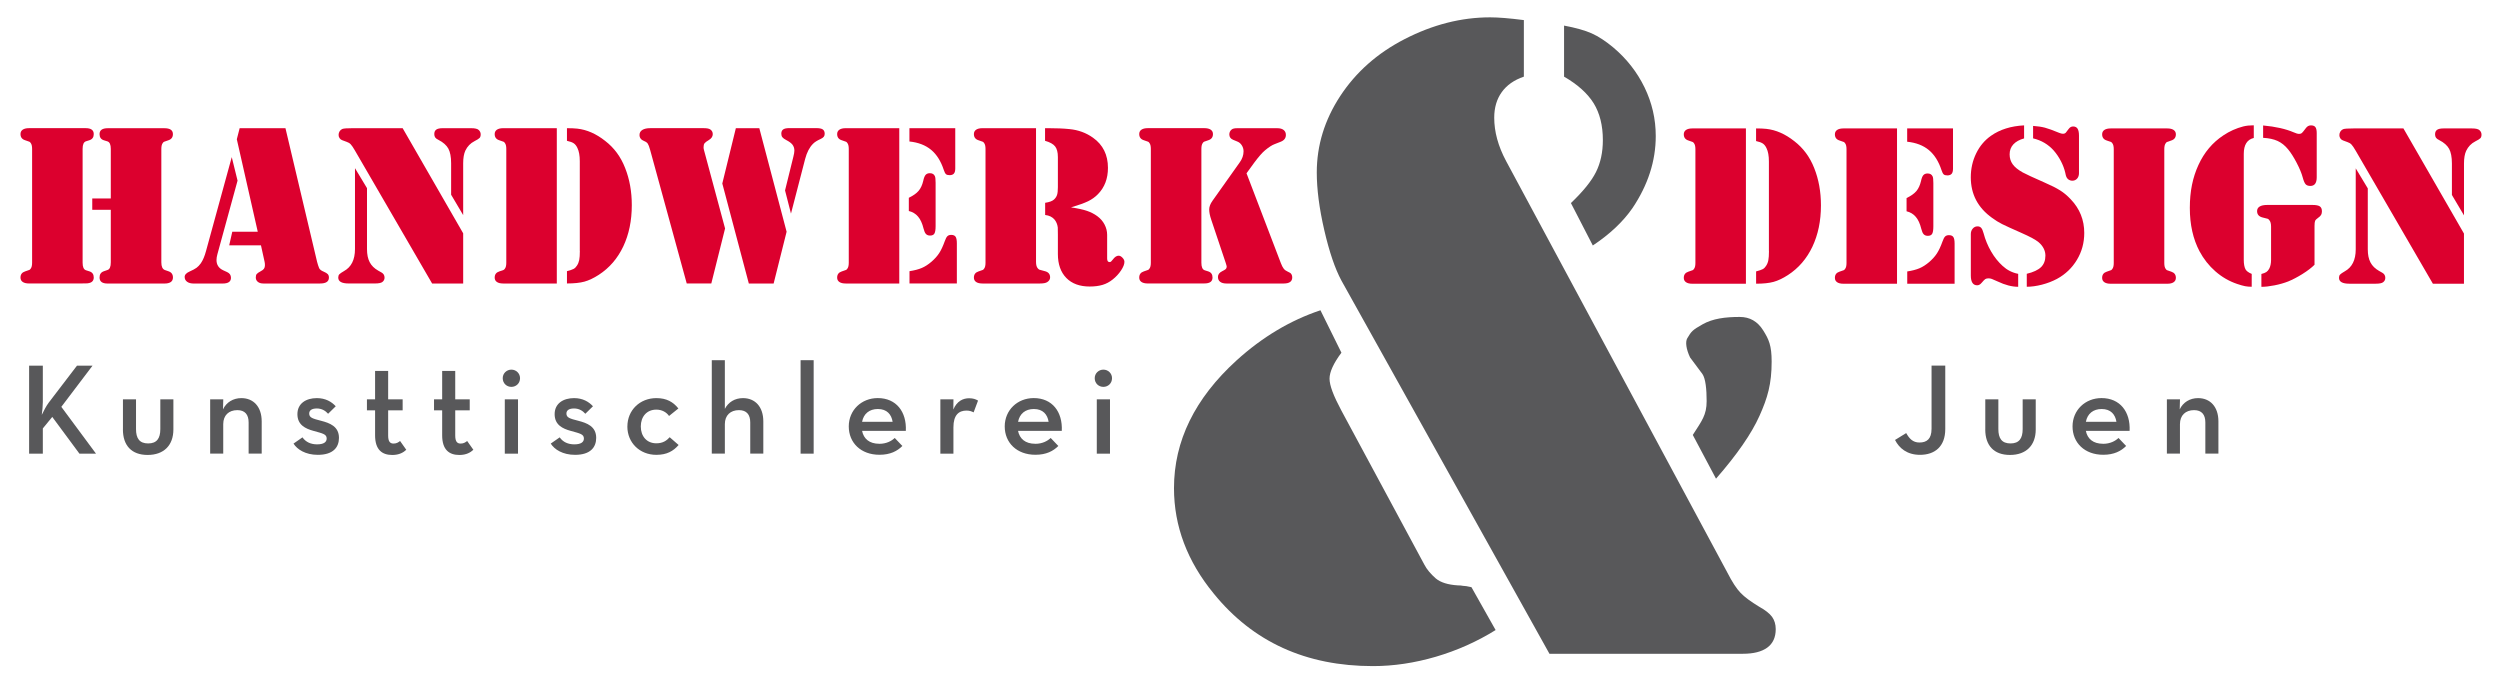<?xml version="1.0" encoding="UTF-8"?><svg id="a" xmlns="http://www.w3.org/2000/svg" width="259.78mm" height="71.77mm" viewBox="0 0 736.4 203.45"><path d="M456.41,192.58l-61.28-109.93c-1.88-3.49-3.57-8.44-5.05-14.85-1.48-6.4-2.21-12.07-2.21-17,0-7.97,2.3-15.48,6.91-22.51,4.62-7.03,10.9-12.61,18.89-16.73,8.33-4.3,16.74-6.45,25.26-6.45,2.42,0,5.72.27,9.94.81v16.66c-2.88.98-5.05,2.51-6.52,4.57-1.48,2.06-2.21,4.57-2.21,7.53,0,4.12,1.15,8.38,3.5,12.77l65.17,121.21c1.42,2.78,2.72,4.77,3.9,5.98,1.15,1.21,2.99,2.58,5.51,4.1,1.78.98,3.03,1.97,3.76,2.96.7.98,1.08,2.19,1.08,3.63,0,2.42-.84,4.23-2.5,5.44-1.66,1.21-4.06,1.81-7.18,1.81h-56.98Z" style="fill:#58585a;"/><path d="M388.95,91.39l6.18,12.5c-2.34,3.14-3.5,5.69-3.5,7.66s1.15,5.02,3.5,9.41l24.46,45.42c.7,1.34,1.82,2.68,3.36,4.03,1.42,1.17,3.57,1.84,6.45,2.02.61,0,1.1.04,1.48.13.54,0,1.37.13,2.55.4l7.12,12.63c-5.48,3.41-11.35,6.02-17.6,7.86-6.29,1.84-12.47,2.76-18.54,2.76-19.73,0-35.34-7.12-46.9-21.37-7.79-9.5-11.7-19.84-11.7-31.04,0-13.89,6.13-26.43,18.42-37.63,7.6-6.9,15.86-11.82,24.73-14.78Z" style="fill:#58585a;"/><path d="M460.71,22.58V7.54c3.39.63,6.11,1.39,8.12,2.28,2.01.9,4.13,2.29,6.39,4.17,3.93,3.31,7,7.24,9.2,11.76,2.19,4.52,3.3,9.29,3.3,14.31,0,7.35-2.28,14.42-6.85,21.23-2.79,4.03-6.69,7.7-11.69,11.02l-6.45-12.5c3.57-3.4,6.05-6.45,7.39-9.14,1.34-2.69,2.02-5.82,2.02-9.41,0-4.3-.91-7.91-2.69-10.82-1.81-2.91-4.7-5.53-8.73-7.86Z" style="fill:#58585a;"/><path d="M505.48,141.02l-6.85-12.9c2.69-4.21,4.08-5.85,4.08-9.97,0-3.49-.31-6.59-1.23-7.96l-3.65-4.9c-1.14-2.41-1.46-4.58-.82-5.66,1.23-2.06,1.49-2.39,4.49-4.09,3-1.7,6.66-2.18,10.96-2.18,2.96,0,5.26,1.32,6.91,3.96,1.66,2.64,2.49,4.43,2.49,9.18,0,6.63-1.2,10.68-3.57,15.97-2.37,5.29-6.64,11.47-12.83,18.54Z" style="fill:#58585a;"/><path d="M514.28,37.83v45.75h-15.79c-.8,0-1.43-.15-1.86-.45-.44-.3-.65-.73-.65-1.29,0-.92.45-1.52,1.34-1.81.74-.25,1.17-.4,1.29-.45.12-.06.25-.18.39-.39.27-.36.4-.93.4-1.71v-33.55c0-.78-.13-1.35-.4-1.71-.13-.2-.26-.33-.39-.39-.12-.06-.55-.21-1.29-.45-.89-.29-1.34-.89-1.34-1.81,0-.56.22-.99.65-1.29.44-.3,1.06-.45,1.86-.45h15.79ZM521.05,73.99v-26.44c0-1.63-.23-2.93-.7-3.89-.29-.63-.65-1.08-1.07-1.37-.42-.29-1.09-.54-2.01-.74v-3.72c1.18,0,2.19.04,3.02.13,2.84.31,5.58,1.52,8.24,3.62,2.64,2.03,4.59,4.68,5.87,7.94,1.32,3.31,1.98,6.97,1.98,10.99,0,4.56-.84,8.61-2.51,12.15-1.68,3.54-4.08,6.33-7.21,8.36-1.52.98-2.93,1.65-4.24,2.01-1.31.36-3.02.54-5.14.54v-3.62c.94-.25,1.59-.47,1.96-.67.37-.2.69-.51.96-.94.33-.49.56-1.04.68-1.66.12-.61.19-1.51.19-2.7Z" style="fill:#dc002e;"/><path d="M558.79,37.83v45.75h-15.79c-.8,0-1.43-.15-1.86-.45-.44-.3-.65-.73-.65-1.29,0-.92.45-1.52,1.34-1.81.74-.25,1.17-.4,1.29-.45.12-.06.25-.18.39-.39.27-.36.4-.93.4-1.71v-33.55c0-.78-.13-1.35-.4-1.71-.13-.2-.26-.33-.39-.39-.12-.06-.55-.21-1.29-.45-.89-.29-1.34-.89-1.34-1.81,0-.56.22-.99.65-1.29.44-.3,1.06-.45,1.86-.45h15.79ZM561.6,62.23v-3.89c1.3-.63,2.26-1.31,2.88-2.04.62-.74,1.08-1.72,1.37-2.95.18-.85.41-1.44.7-1.76.29-.32.7-.49,1.24-.49.71,0,1.21.28,1.47.84.16.29.23.95.23,1.98v12.77c0,1.05-.12,1.78-.35,2.18-.23.4-.66.6-1.29.6-.51,0-.92-.16-1.21-.47-.29-.31-.52-.84-.7-1.58-.38-1.54-.92-2.73-1.63-3.55-.7-.83-1.61-1.37-2.73-1.64ZM561.77,37.83h13.51v11.86c0,.69-.13,1.2-.4,1.51-.27.31-.69.47-1.27.47-.49,0-.85-.1-1.07-.3-.22-.2-.44-.61-.64-1.24-.85-2.59-2.1-4.57-3.74-5.93-1.64-1.36-3.77-2.18-6.38-2.45v-3.92ZM561.8,83.58v-3.62c1.45-.22,2.65-.54,3.6-.94.95-.4,1.91-1.02,2.87-1.84.96-.83,1.72-1.68,2.29-2.56.57-.88,1.11-2.05,1.63-3.5.25-.71.5-1.2.77-1.46.27-.26.64-.39,1.11-.39.62,0,1.06.18,1.31.55.25.37.37,1.01.37,1.93v11.83h-13.94Z" style="fill:#dc002e;"/><path d="M596.22,36.92v3.85c-1.38.38-2.44.97-3.17,1.76-.73.79-1.09,1.77-1.09,2.93s.3,2.09.9,2.93c.6.84,1.59,1.64,2.95,2.4.94.51,3.06,1.5,6.37,2.95,2.01.87,3.57,1.66,4.67,2.36,1.11.7,2.15,1.58,3.13,2.63,2.64,2.77,3.96,6.07,3.96,9.89,0,2.88-.71,5.52-2.15,7.91-1.43,2.39-3.4,4.27-5.9,5.63-1.34.71-2.81,1.28-4.41,1.69-1.6.41-3.09.62-4.47.62v-3.82c1.94-.47,3.34-1.12,4.2-1.96.86-.84,1.29-1.97,1.29-3.4s-.67-2.81-2.01-3.95c-.89-.74-2.59-1.65-5.09-2.75-2.75-1.21-4.63-2.07-5.65-2.58-1.02-.51-1.99-1.12-2.93-1.81-4.2-2.99-6.3-6.98-6.3-11.96,0-2.55.53-4.9,1.58-7.05,1.05-2.16,2.51-3.89,4.39-5.21,2.61-1.83,5.85-2.85,9.72-3.05ZM594.48,80.66v3.82c-1.83,0-3.85-.52-6.07-1.58-.83-.38-1.4-.63-1.71-.74-.31-.11-.61-.17-.91-.17-.45,0-.78.07-1,.22-.22.14-.58.51-1.07,1.09-.4.49-.84.74-1.31.74-1.25,0-1.88-.96-1.88-2.88v-12.2c0-.63.18-1.16.54-1.59.36-.44.8-.66,1.34-.69.49-.02.87.12,1.15.42.28.3.52.83.72,1.59.51,1.92,1.25,3.72,2.23,5.4.97,1.68,2.11,3.09,3.4,4.26,1.32,1.21,2.84,1.98,4.56,2.31ZM598.87,40.78v-3.69c1.34.09,2.5.26,3.49.52.98.26,2.38.77,4.19,1.52.45.18.82.27,1.11.27.42,0,.74-.14.94-.44l.74-.97c.36-.49.79-.74,1.31-.74.6,0,1.04.22,1.32.65.28.44.42,1.12.42,2.06v11.06c0,.65-.19,1.18-.55,1.59-.37.41-.84.62-1.42.62-.45,0-.86-.15-1.24-.44-.2-.18-.37-.4-.49-.65-.12-.26-.24-.69-.35-1.29-.25-1.09-.67-2.22-1.27-3.38-.6-1.16-1.31-2.2-2.11-3.12-1.61-1.81-3.63-3.01-6.07-3.59Z" style="fill:#dc002e;"/><path d="M637.54,83.58h-15.82c-.8,0-1.43-.15-1.86-.45-.44-.3-.65-.73-.65-1.29,0-.92.45-1.52,1.34-1.81.74-.25,1.17-.4,1.29-.45.12-.06.25-.18.39-.39.27-.36.4-.93.4-1.71v-33.55c0-.78-.13-1.35-.4-1.71-.13-.2-.26-.33-.39-.39-.12-.06-.55-.21-1.29-.45-.89-.29-1.34-.89-1.34-1.81,0-.56.22-.99.65-1.29.44-.3,1.06-.45,1.86-.45h16.69c.8,0,1.42.15,1.86.45.44.3.66.73.66,1.29,0,.92-.45,1.52-1.34,1.81-.74.25-1.17.4-1.29.45-.12.06-.25.18-.38.39-.27.36-.4.93-.4,1.71v33.55c0,.78.13,1.35.4,1.71.13.2.26.33.38.39.12.06.55.21,1.29.45.89.29,1.34.89,1.34,1.81,0,.56-.22.99-.66,1.29-.44.3-1.05.45-1.86.45h-.87Z" style="fill:#dc002e;"/><path d="M663.88,36.92v3.72c-1.97.47-2.95,2.03-2.95,4.69v31.2c0,1.21.17,2.13.5,2.78.29.54.91.99,1.84,1.37v3.79c-.71,0-1.37-.06-1.96-.17-.59-.11-1.38-.34-2.36-.67-2.35-.8-4.47-2.03-6.37-3.69s-3.46-3.63-4.69-5.93c-1.9-3.6-2.85-7.85-2.85-12.77s.85-8.98,2.55-12.67c1.7-3.69,4.13-6.58,7.31-8.68,1.83-1.23,3.8-2.11,5.9-2.65.87-.22,1.9-.33,3.08-.33ZM681.78,77.98c-.89.89-2.08,1.8-3.57,2.73-1.49.93-2.89,1.66-4.21,2.2-1.21.47-2.54.85-4.01,1.14-1.46.29-2.75.44-3.87.44v-3.79c.65-.16,1.13-.35,1.46-.57.32-.22.6-.54.82-.94.38-.69.57-1.58.57-2.65v-9.79c0-.87-.17-1.5-.5-1.88-.16-.22-.31-.36-.47-.42-.16-.06-.67-.18-1.54-.39-1.07-.27-1.61-.89-1.61-1.88,0-.58.25-1.03.75-1.34.5-.31,1.25-.47,2.23-.47h13.37c1,0,1.71.14,2.13.42.41.28.62.77.62,1.46,0,.42-.09.78-.25,1.06-.17.28-.47.58-.92.89-.45.31-.73.6-.84.87-.11.27-.17.76-.17,1.47v11.43ZM666.63,40.58v-3.62c3.64.33,6.64,1.01,8.98,2.01.69.31,1.23.47,1.61.47.36,0,.63-.08.82-.25.19-.17.58-.64,1.16-1.42.4-.56.9-.84,1.51-.84s1.07.17,1.32.52c.26.35.39.92.39,1.73v13.04c0,1.7-.62,2.55-1.88,2.55-.62,0-1.09-.17-1.39-.5-.3-.33-.58-.99-.85-1.98-.33-1.25-.94-2.71-1.81-4.37-.87-1.66-1.71-2.98-2.51-3.94-.92-1.12-1.94-1.94-3.08-2.46-1.14-.52-2.56-.83-4.26-.92Z" style="fill:#dc002e;"/><path d="M693.91,49.59l3.55,5.9v17.96c0,1.56.26,2.85.79,3.85.53,1.01,1.36,1.83,2.5,2.48l1,.57c.58.33.87.84.87,1.51,0,.51-.21.94-.64,1.27-.36.29-1.09.44-2.21.44h-7.74c-2.03,0-3.05-.58-3.05-1.74,0-.4.1-.72.32-.95.21-.23.68-.55,1.39-.96,2.14-1.18,3.22-3.34,3.22-6.47v-23.86ZM707.96,37.83l17.83,30.97v14.78h-9.15l-22.76-39.21c-.49-.85-.89-1.44-1.21-1.78-.31-.34-.71-.58-1.21-.74l-1.27-.47c-.33-.11-.6-.31-.8-.6-.2-.29-.3-.61-.3-.97,0-.38.1-.73.3-1.06.2-.32.47-.55.8-.69.38-.16,1.41-.23,3.08-.23h14.68ZM725.79,63.43l-3.55-6v-9.28c0-1.88-.28-3.31-.82-4.31-.55-.99-1.51-1.85-2.9-2.56-.47-.22-.79-.46-.97-.72-.18-.26-.27-.59-.27-.99,0-.6.19-1.04.58-1.32.39-.28,1.02-.42,1.9-.42h8.38c1.14,0,1.89.18,2.25.54.38.36.57.78.57,1.27s-.11.82-.32,1.06c-.21.23-.72.55-1.52.95-1.18.6-2.08,1.53-2.68,2.78-.42.92-.64,2.16-.64,3.72v15.28Z" style="fill:#dc002e;"/><path d="M24.36,83.5h-15.82c-.8,0-1.43-.15-1.86-.45-.44-.3-.65-.73-.65-1.29,0-.92.45-1.52,1.34-1.81.74-.25,1.17-.4,1.29-.45.12-.06.25-.18.39-.39.27-.36.4-.93.4-1.71v-33.55c0-.78-.13-1.35-.4-1.71-.13-.2-.26-.33-.39-.39-.12-.06-.55-.21-1.29-.45-.89-.29-1.34-.89-1.34-1.81,0-.56.22-.99.65-1.29.44-.3,1.06-.45,1.86-.45h16.69c1.59,0,2.38.58,2.38,1.74,0,.94-.42,1.54-1.27,1.81l-1.04.33c-.65.22-.97.96-.97,2.21v33.55c0,1.25.32,1.99.97,2.21l1.04.33c.85.27,1.27.87,1.27,1.81,0,1.16-.79,1.74-2.38,1.74h-.87ZM27.17,58.47h5.46v-14.61c0-1.25-.32-1.99-.97-2.21l-1.07-.33c-.85-.27-1.27-.87-1.27-1.81,0-1.16.8-1.74,2.41-1.74h16.69c1.68,0,2.51.58,2.51,1.74,0,.92-.45,1.52-1.34,1.81-.74.25-1.17.4-1.29.45-.12.06-.25.18-.38.39-.27.36-.4.93-.4,1.71v33.41c0,1.23.34,1.98,1.01,2.25l1.07.37c.89.29,1.34.9,1.34,1.84,0,1.18-.84,1.78-2.51,1.78h-16.76c-1.56,0-2.35-.59-2.35-1.78,0-.94.42-1.55,1.27-1.84l1.07-.37c.65-.2.97-.95.97-2.25v-15.48h-5.46v-3.32Z" style="fill:#dc002e;"/><path d="M68.26,46.27l1.71,6.94-5.93,21.65c-.18.63-.27,1.21-.27,1.74,0,1.41.66,2.41,1.98,3.02l1.17.54c.74.34,1.11.89,1.11,1.68,0,1.12-.82,1.68-2.45,1.68h-8.51c-.83,0-1.48-.17-1.96-.52-.48-.35-.72-.82-.72-1.42,0-.65.49-1.18,1.47-1.61.92-.4,1.59-.77,2.03-1.09.44-.32.86-.77,1.26-1.32.63-.92,1.14-2.13,1.54-3.65l7.57-27.62ZM70.57,37.76h13.51l9.32,39.38c.18.69.38,1.31.6,1.84.2.42.65.77,1.34,1.04.58.25.98.49,1.21.74.22.25.33.58.33,1.01,0,1.16-.87,1.74-2.61,1.74h-16.72c-.67,0-1.21-.16-1.61-.49-.4-.32-.6-.75-.6-1.29,0-.45.09-.78.27-1.01.18-.22.58-.5,1.21-.84.45-.22.76-.47.94-.74.18-.27.27-.6.27-1.01,0-.38-.03-.71-.1-1.01l-1.07-4.86h-9.35l.9-3.99h7.51l-6.17-27.25.84-3.28Z" style="fill:#dc002e;"/><path d="M104.55,49.52l3.55,5.9v17.96c0,1.56.26,2.85.79,3.85.52,1.01,1.36,1.83,2.5,2.48l1.01.57c.58.33.87.84.87,1.51,0,.51-.21.94-.64,1.27-.36.29-1.09.44-2.21.44h-7.74c-2.03,0-3.05-.58-3.05-1.74,0-.4.1-.72.32-.96.21-.23.68-.55,1.39-.96,2.14-1.18,3.22-3.34,3.22-6.47v-23.86ZM118.6,37.76l17.83,30.97v14.78h-9.15l-22.76-39.21c-.49-.85-.89-1.44-1.21-1.78-.31-.34-.72-.58-1.21-.74l-1.27-.47c-.34-.11-.6-.31-.8-.6-.2-.29-.3-.61-.3-.97,0-.38.1-.73.3-1.06.2-.32.47-.55.8-.69.38-.16,1.41-.23,3.08-.23h14.68ZM136.43,63.36l-3.55-6v-9.28c0-1.88-.28-3.31-.82-4.31-.55-.99-1.51-1.85-2.9-2.56-.47-.22-.79-.46-.97-.72-.18-.26-.27-.59-.27-.99,0-.6.19-1.04.58-1.32.39-.28,1.02-.42,1.89-.42h8.38c1.14,0,1.89.18,2.25.54.38.36.57.78.57,1.27s-.11.82-.32,1.06c-.21.23-.72.55-1.52.96-1.18.6-2.08,1.53-2.68,2.78-.42.92-.64,2.16-.64,3.72v15.28Z" style="fill:#dc002e;"/><path d="M164.01,37.76v45.75h-15.79c-.8,0-1.43-.15-1.86-.45-.44-.3-.65-.73-.65-1.29,0-.92.45-1.52,1.34-1.81.74-.25,1.17-.4,1.29-.45.12-.06.25-.18.39-.39.27-.36.4-.93.4-1.71v-33.55c0-.78-.13-1.35-.4-1.71-.13-.2-.26-.33-.39-.39-.12-.06-.55-.21-1.29-.45-.89-.29-1.34-.89-1.34-1.81,0-.56.22-.99.65-1.29.44-.3,1.06-.45,1.86-.45h15.79ZM170.78,73.92v-26.44c0-1.63-.23-2.93-.7-3.89-.29-.63-.65-1.08-1.07-1.37s-1.09-.54-2.01-.74v-3.72c1.18,0,2.19.04,3.02.13,2.84.31,5.59,1.52,8.24,3.62,2.64,2.03,4.59,4.68,5.86,7.94,1.32,3.31,1.98,6.97,1.98,10.99,0,4.56-.84,8.61-2.51,12.15-1.68,3.54-4.08,6.33-7.21,8.36-1.52.98-2.93,1.65-4.24,2.01-1.31.36-3.02.54-5.14.54v-3.62c.94-.25,1.59-.47,1.96-.67.37-.2.69-.51.96-.94.34-.49.56-1.04.69-1.66.12-.61.19-1.51.19-2.7Z" style="fill:#dc002e;"/><path d="M213.58,67.28l-4.06,16.22h-7.24l-10.79-39.38c-.25-.89-.48-1.5-.69-1.81-.21-.31-.57-.57-1.09-.77-.89-.36-1.34-.95-1.34-1.78,0-.65.28-1.14.84-1.49.56-.35,1.34-.52,2.35-.52h15.68c.98,0,1.65.13,2.01.4.47.34.7.79.7,1.37,0,.69-.39,1.27-1.17,1.74-.65.38-1.07.7-1.26.96-.19.26-.28.64-.28,1.16,0,.25.03.49.1.74l6.23,23.16ZM216.76,37.76h6.9l8.04,30.5-3.82,15.25h-7.31l-7.81-29.46,3.99-16.29ZM232.98,62.89l-1.74-6.8,2.45-9.92c.2-.78.3-1.38.3-1.81,0-.67-.19-1.25-.55-1.73-.37-.48-.98-.93-1.82-1.36-.56-.29-.95-.57-1.16-.84-.21-.27-.32-.61-.32-1.04,0-.58.18-1,.55-1.26.37-.26.96-.39,1.76-.39h7.98c.92,0,1.56.13,1.93.39.37.26.56.69.56,1.29,0,.36-.1.65-.29.89-.19.23-.51.45-.95.65-1.01.45-1.74.92-2.21,1.41-1.03,1.03-1.8,2.51-2.31,4.46l-4.16,16.05Z" style="fill:#dc002e;"/><path d="M264.89,37.76v45.75h-15.79c-.8,0-1.43-.15-1.86-.45-.44-.3-.65-.73-.65-1.29,0-.92.45-1.52,1.34-1.81.74-.25,1.17-.4,1.29-.45.12-.06.25-.18.39-.39.27-.36.4-.93.4-1.71v-33.55c0-.78-.13-1.35-.4-1.71-.13-.2-.26-.33-.39-.39-.12-.06-.55-.21-1.29-.45-.89-.29-1.34-.89-1.34-1.81,0-.56.22-.99.65-1.29.44-.3,1.06-.45,1.86-.45h15.79ZM267.7,62.15v-3.89c1.3-.63,2.26-1.31,2.88-2.04.63-.74,1.08-1.72,1.37-2.95.18-.85.41-1.44.7-1.76.29-.32.7-.49,1.24-.49.71,0,1.21.28,1.47.84.16.29.23.95.23,1.98v12.77c0,1.05-.12,1.78-.35,2.18-.23.4-.66.6-1.29.6-.51,0-.92-.16-1.21-.47-.29-.31-.52-.84-.7-1.58-.38-1.54-.92-2.73-1.63-3.55-.7-.83-1.61-1.37-2.73-1.64ZM267.87,37.76h13.51v11.86c0,.69-.13,1.2-.4,1.51-.27.31-.69.47-1.27.47-.49,0-.85-.1-1.07-.3-.22-.2-.44-.61-.64-1.24-.85-2.59-2.1-4.57-3.74-5.93-1.64-1.36-3.77-2.18-6.38-2.45v-3.92ZM267.9,83.5v-3.62c1.45-.22,2.65-.54,3.6-.94.95-.4,1.91-1.02,2.87-1.84.96-.83,1.72-1.68,2.29-2.56.57-.88,1.11-2.05,1.63-3.5.25-.71.5-1.2.77-1.46.27-.26.64-.39,1.11-.39.63,0,1.06.18,1.31.55.25.37.37,1.01.37,1.93v11.83h-13.94Z" style="fill:#dc002e;"/><path d="M305.17,37.76v39.38c0,.87.17,1.5.5,1.88.18.22.35.36.5.42.16.06.67.2,1.54.42,1.07.25,1.61.86,1.61,1.84,0,.58-.29,1.05-.87,1.41-.42.27-1.13.4-2.11.4h-16.96c-.8,0-1.43-.15-1.86-.45-.44-.3-.65-.73-.65-1.29,0-.92.45-1.52,1.34-1.81.74-.25,1.17-.4,1.29-.45.12-.06.25-.18.39-.39.27-.36.4-.93.4-1.71v-33.55c0-.78-.13-1.35-.4-1.71-.13-.2-.26-.33-.39-.39-.12-.06-.55-.21-1.29-.45-.89-.29-1.34-.89-1.34-1.81,0-.56.22-.99.65-1.29.44-.3,1.06-.45,1.86-.45h15.79ZM315.46,61.08c2.06.31,3.63.66,4.74,1.04,1.11.38,2.11.89,3,1.54.94.69,1.66,1.52,2.16,2.48.5.96.76,1.98.76,3.05v6.94c0,.71.23,1.07.7,1.07.18,0,.33-.05.45-.15.12-.1.3-.3.52-.59.56-.76,1.13-1.14,1.71-1.14.38,0,.76.2,1.14.6.38.4.57.8.57,1.21,0,.69-.33,1.54-.99,2.53-.66.99-1.48,1.88-2.46,2.66-.92.74-1.91,1.27-2.98,1.59-1.07.32-2.33.49-3.79.49-2.95,0-5.25-.84-6.9-2.53s-2.48-4.04-2.48-7.05v-5.63c0-1.25-.01-1.98-.03-2.18-.11-.89-.42-1.66-.94-2.31-.65-.78-1.58-1.24-2.78-1.37v-3.59c1.21-.18,2.07-.49,2.58-.94.45-.4.75-.86.92-1.37.17-.51.25-1.27.25-2.28v-8.88c0-1.41-.28-2.46-.82-3.15-.55-.69-1.53-1.24-2.96-1.64v-3.72h.87c2.48,0,4.59.09,6.33.27,2.59.25,4.9,1.09,6.94,2.55,2.93,2.08,4.39,5.04,4.39,8.88,0,3.15-.98,5.73-2.95,7.74-.83.85-1.79,1.54-2.9,2.08-1.11.54-2.79,1.14-5.04,1.81Z" style="fill:#dc002e;"/><path d="M353.9,83.5h-15.82c-.8,0-1.43-.15-1.86-.45-.44-.3-.65-.73-.65-1.29,0-.92.45-1.52,1.34-1.81.74-.25,1.17-.4,1.29-.45.12-.06.25-.18.39-.39.27-.36.4-.93.4-1.71v-33.55c0-.78-.13-1.35-.4-1.71-.13-.2-.26-.33-.39-.39-.12-.06-.55-.21-1.29-.45-.89-.29-1.34-.89-1.34-1.81,0-.56.22-.99.65-1.29.44-.3,1.06-.45,1.86-.45h16.69c.8,0,1.42.15,1.86.45.44.3.66.73.66,1.29,0,.92-.45,1.52-1.34,1.81-.74.25-1.17.4-1.29.45-.12.06-.25.18-.38.39-.27.36-.4.93-.4,1.71v33.55c0,1.25.32,1.99.97,2.21l1.04.33c.85.27,1.27.87,1.27,1.81,0,1.16-.79,1.74-2.38,1.74h-.87ZM367.17,51.03l10.12,26.48c.27.71.55,1.26.84,1.63.29.37.67.65,1.14.85.47.22.77.39.9.5.31.31.47.73.47,1.24,0,1.18-.84,1.78-2.51,1.78h-16.86c-.8,0-1.43-.17-1.86-.5-.44-.33-.65-.82-.65-1.44,0-.71.41-1.27,1.24-1.68.51-.25.86-.45,1.04-.62.18-.17.28-.4.3-.69,0-.16-.09-.51-.27-1.07l-4.29-12.8c-.4-1.18-.6-2.19-.6-3.02,0-.78.32-1.63.97-2.55l8.01-11.29c.76-1.05,1.14-2.14,1.14-3.28,0-.63-.17-1.21-.5-1.74-.33-.54-.78-.92-1.34-1.14l-1.21-.5c-.76-.31-1.14-.84-1.14-1.58,0-.6.23-1.09.7-1.47.31-.25.83-.37,1.54-.37h11.93c.78,0,1.39.17,1.83.52.44.35.66.83.66,1.46,0,.94-.51,1.61-1.54,2.01l-1.78.7c-.74.27-1.68.87-2.81,1.81-.85.71-1.9,1.91-3.15,3.59l-2.31,3.18Z" style="fill:#dc002e;"/><path d="M14.28,118.69l8.39-10.98h4.58l-9.19,12.13,10.22,13.8h-4.88l-8.01-10.83-2.78,3.39v7.44h-4.04v-25.93h4.04v10.68c0,1.18-.15,2.75-.31,3.81.57-1.18,1.33-2.63,1.98-3.51Z" style="fill:#58585a;"/><path d="M36.21,126.5v-8.88h3.85v8.77c0,2.75,1.03,4.23,3.58,4.23s3.58-1.49,3.58-4.23v-8.77h3.85v8.88c0,4.69-2.82,7.51-7.59,7.51s-7.28-2.82-7.28-7.51Z" style="fill:#58585a;"/><path d="M61.91,117.62h3.85l-.08,2.97c.99-2.1,3.01-3.32,5.41-3.32,3.55,0,5.99,2.52,5.99,6.86v9.49h-3.85v-9.19c0-2.29-1.07-3.62-3.32-3.62-2.52,0-4.16,1.53-4.16,4.12v8.69h-3.85v-16.01Z" style="fill:#58585a;"/><path d="M86.46,130.66l2.63-1.83c.99,1.41,2.48,2.06,4.31,2.06,1.94,0,2.82-.65,2.82-1.72,0-1.3-1.18-1.49-3.89-2.25-2.36-.65-4.73-1.75-4.73-4.92s2.56-4.73,5.72-4.73c2.56,0,4.35,1.07,5.57,2.4l-2.25,2.21c-.76-.88-1.87-1.56-3.32-1.56s-2.25.53-2.25,1.49c0,1.22.99,1.49,3.51,2.14,2.52.65,5.26,1.64,5.26,5.03,0,2.75-1.68,5-6.22,5-3.66,0-6.1-1.6-7.17-3.32Z" style="fill:#58585a;"/><path d="M110.48,128.22v-7.36h-2.4v-3.24h2.4v-8.35h3.85v8.35h4.27v3.24h-4.27v7.44c0,1.83.61,2.36,1.6,2.36.92,0,1.49-.42,1.91-.76l1.83,2.59c-.8.76-2.06,1.53-4.12,1.53-3.01,0-5.07-1.53-5.07-5.8Z" style="fill:#58585a;"/><path d="M130.24,128.22v-7.36h-2.4v-3.24h2.4v-8.35h3.85v8.35h4.27v3.24h-4.27v7.44c0,1.83.61,2.36,1.6,2.36.92,0,1.49-.42,1.91-.76l1.83,2.59c-.8.76-2.06,1.53-4.12,1.53-3.01,0-5.07-1.53-5.07-5.8Z" style="fill:#58585a;"/><path d="M148.08,111.4c0-1.45,1.18-2.52,2.55-2.52s2.55,1.07,2.55,2.52c0,1.53-1.18,2.56-2.55,2.56s-2.55-1.03-2.55-2.56ZM148.69,117.62h3.89v16.01h-3.89v-16.01Z" style="fill:#58585a;"/><path d="M162.23,130.66l2.63-1.83c.99,1.41,2.48,2.06,4.31,2.06,1.94,0,2.82-.65,2.82-1.72,0-1.3-1.18-1.49-3.89-2.25-2.36-.65-4.73-1.75-4.73-4.92s2.56-4.73,5.72-4.73c2.56,0,4.35,1.07,5.57,2.4l-2.25,2.21c-.76-.88-1.87-1.56-3.32-1.56s-2.25.53-2.25,1.49c0,1.22.99,1.49,3.51,2.14,2.52.65,5.26,1.64,5.26,5.03,0,2.75-1.68,5-6.22,5-3.66,0-6.1-1.6-7.17-3.32Z" style="fill:#58585a;"/><path d="M184.8,125.62c0-4.77,3.66-8.35,8.54-8.35,3.01,0,4.96,1.14,6.48,3.05l-2.75,2.21c-.76-1.11-2.1-1.87-3.74-1.87-2.86,0-4.58,2.1-4.58,4.96s1.72,4.96,4.58,4.96c1.91,0,3.05-.8,3.93-1.79l2.63,2.29c-1.56,1.79-3.47,2.9-6.56,2.9-4.88,0-8.54-3.55-8.54-8.35Z" style="fill:#58585a;"/><path d="M209.66,106.1h3.85v14.34c1.03-1.98,2.94-3.17,5.34-3.17,3.55,0,5.99,2.52,5.99,6.86v9.49h-3.85v-9.19c0-2.29-1.07-3.62-3.32-3.62-2.52,0-4.16,1.53-4.16,4.12v8.69h-3.85v-27.53Z" style="fill:#58585a;"/><path d="M235.82,106.1h3.85v27.53h-3.85v-27.53Z" style="fill:#58585a;"/><path d="M259.01,130.73c2.1,0,3.62-.84,4.54-1.72l2.25,2.36c-1.49,1.49-3.55,2.59-6.75,2.59-5.49,0-9.04-3.55-9.04-8.35s3.74-8.35,8.54-8.35c5.45,0,8.54,4.04,8.27,9.65h-12.89c.46,2.33,2.14,3.81,5.07,3.81ZM262.93,124.25c-.34-2.17-1.68-3.77-4.35-3.77-2.48,0-4.19,1.37-4.65,3.77h9Z" style="fill:#58585a;"/><path d="M277,117.62h3.85l-.04,3.01c1.07-2.52,2.9-3.32,4.65-3.32,1.14,0,1.94.27,2.63.69l-1.3,3.47c-.61-.31-1.22-.53-2.1-.53-2.29,0-3.85,1.33-3.85,4.92v7.78h-3.85v-16.01Z" style="fill:#58585a;"/><path d="M304.95,130.73c2.1,0,3.62-.84,4.54-1.72l2.25,2.36c-1.49,1.49-3.55,2.59-6.75,2.59-5.49,0-9.04-3.55-9.04-8.35s3.74-8.35,8.54-8.35c5.45,0,8.54,4.04,8.27,9.65h-12.89c.46,2.33,2.14,3.81,5.07,3.81ZM308.88,124.25c-.34-2.17-1.68-3.77-4.35-3.77-2.48,0-4.19,1.37-4.65,3.77h9Z" style="fill:#58585a;"/><path d="M322.46,111.4c0-1.45,1.18-2.52,2.55-2.52s2.55,1.07,2.55,2.52c0,1.53-1.18,2.56-2.55,2.56s-2.55-1.03-2.55-2.56ZM323.07,117.62h3.89v16.01h-3.89v-16.01Z" style="fill:#58585a;"/><path d="M558.21,129.59l3.28-2.02c.92,1.64,1.98,2.78,3.89,2.78,2.17,0,3.58-1.03,3.58-4.04v-18.61h4.04v18.69c0,5.15-3.09,7.59-7.44,7.59-3.85,0-6.14-1.98-7.36-4.38Z" style="fill:#58585a;"/><path d="M584.79,126.5v-8.88h3.85v8.77c0,2.75,1.03,4.23,3.58,4.23s3.58-1.49,3.58-4.23v-8.77h3.85v8.88c0,4.69-2.82,7.51-7.59,7.51s-7.28-2.82-7.28-7.51Z" style="fill:#58585a;"/><path d="M619.49,130.73c2.1,0,3.62-.84,4.54-1.72l2.25,2.36c-1.49,1.49-3.55,2.59-6.75,2.59-5.49,0-9.04-3.55-9.04-8.35s3.74-8.35,8.54-8.35c5.45,0,8.54,4.04,8.27,9.65h-12.89c.46,2.33,2.13,3.81,5.07,3.81ZM623.42,124.25c-.34-2.17-1.68-3.77-4.35-3.77-2.48,0-4.2,1.37-4.65,3.77h9Z" style="fill:#58585a;"/><path d="M638.29,117.62h3.85l-.08,2.97c.99-2.1,3.01-3.32,5.41-3.32,3.55,0,5.99,2.52,5.99,6.86v9.49h-3.85v-9.19c0-2.29-1.07-3.62-3.32-3.62-2.52,0-4.16,1.53-4.16,4.12v8.69h-3.85v-16.01Z" style="fill:#58585a;"/></svg>